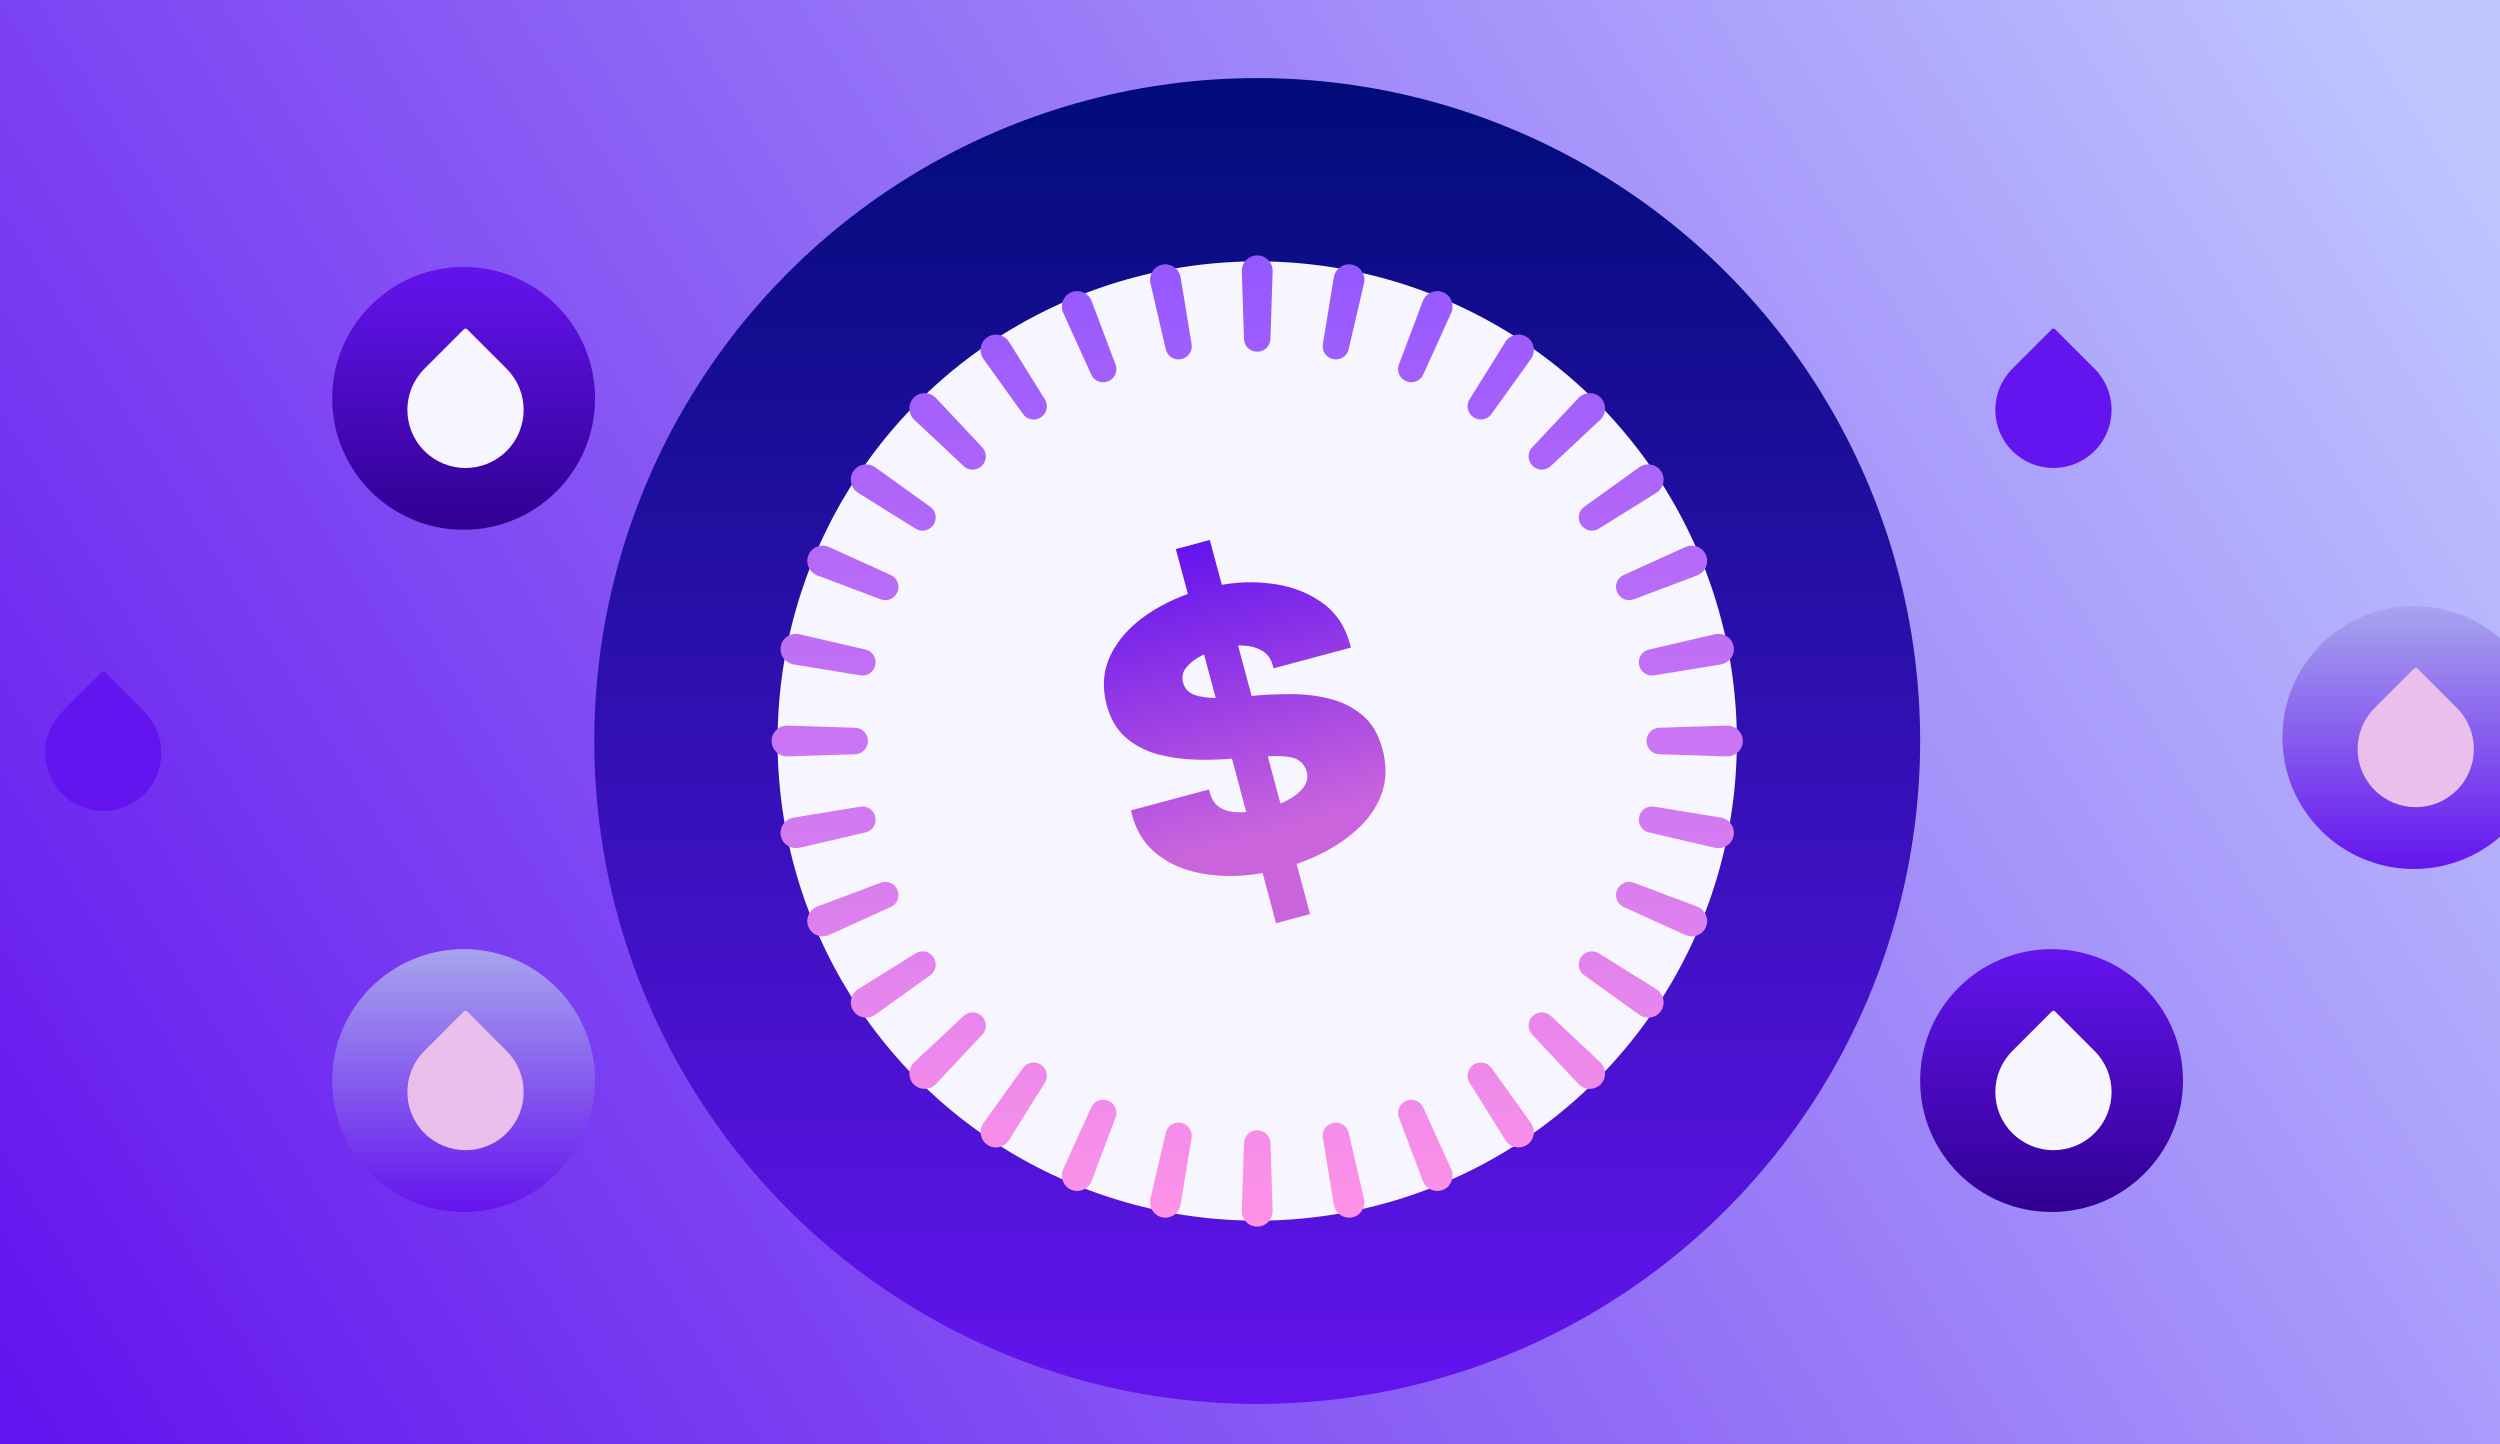 <?xml version="1.0" encoding="utf-8"?>
<svg xmlns="http://www.w3.org/2000/svg" fill="none" height="197" viewBox="0 0 341 197" width="341">
<rect x="0" y="0" width="341" height="197" fill="#333333" stroke="none"/>
<g clip-path="url(#clip0_1916_22908)">
<rect fill="url(#paint0_linear_1916_22908)" height="197" width="341"/>
<circle cx="171.485" cy="101.074" fill="#F7F5FE" r="77.923" stroke="url(#paint1_linear_1916_22908)" stroke-width="25"/>
<path clip-rule="evenodd" d="M237.725 101.073C237.725 102.273 236.718 103.214 235.519 103.175L226.302 102.878C225.337 102.847 224.582 102.039 224.582 101.073C224.582 100.107 225.337 99.299 226.302 99.268L235.519 98.971C236.718 98.933 237.725 99.874 237.725 101.073ZM236.463 88.139C236.696 89.314 235.892 90.435 234.71 90.629L225.593 92.123C224.647 92.278 223.756 91.632 223.57 90.691C223.384 89.751 223.963 88.823 224.897 88.606L233.896 86.516C235.063 86.245 236.23 86.965 236.463 88.139ZM232.697 75.714C233.156 76.82 232.588 78.075 231.467 78.497L222.82 81.753C221.923 82.091 220.924 81.634 220.557 80.749C220.19 79.864 220.575 78.838 221.447 78.442L229.861 74.624C230.951 74.129 232.239 74.608 232.697 75.714ZM226.567 64.268C227.233 65.263 226.92 66.603 225.904 67.236L218.065 72.121C217.25 72.629 216.18 72.378 215.646 71.58C215.112 70.782 215.288 69.698 216.068 69.138L223.571 63.752C224.544 63.053 225.901 63.273 226.567 64.268ZM218.324 54.234C219.17 55.081 219.123 56.456 218.25 57.274L211.511 63.588C210.809 64.246 209.71 64.207 209.03 63.528C208.351 62.848 208.313 61.749 208.97 61.047L215.284 54.309C216.103 53.435 217.477 53.388 218.324 54.234ZM208.29 45.991C209.285 46.657 209.505 48.014 208.806 48.987L203.42 56.49C202.86 57.27 201.776 57.447 200.978 56.912C200.181 56.378 199.929 55.308 200.437 54.493L205.322 46.654C205.955 45.638 207.295 45.325 208.29 45.991ZM196.844 39.861C197.95 40.319 198.429 41.607 197.934 42.697L194.116 51.111C193.72 51.984 192.694 52.368 191.809 52.001C190.924 51.634 190.467 50.635 190.805 49.738L194.061 41.091C194.483 39.971 195.738 39.402 196.844 39.861ZM186.043 38.662C186.314 37.495 185.593 36.328 184.419 36.095C183.244 35.863 182.123 36.666 181.929 37.848L180.435 46.965C180.28 47.911 180.926 48.802 181.867 48.988C182.807 49.174 183.735 48.595 183.952 47.661L186.043 38.662ZM171.485 34.833C172.685 34.833 173.626 35.84 173.587 37.039L173.29 46.256C173.259 47.221 172.451 47.976 171.485 47.976C170.519 47.976 169.711 47.221 169.68 46.256L169.383 37.039C169.344 35.84 170.285 34.833 171.485 34.833ZM158.551 36.095C159.726 35.863 160.847 36.666 161.04 37.848L162.535 46.965C162.69 47.911 162.043 48.802 161.103 48.988C160.162 49.174 159.234 48.595 159.017 47.661L156.927 38.662C156.656 37.495 157.376 36.328 158.551 36.095ZM146.126 39.861C147.232 39.402 148.487 39.971 148.909 41.091L152.165 49.738C152.502 50.635 152.046 51.634 151.161 52.001C150.275 52.368 149.25 51.984 148.854 51.111L145.036 42.697C144.541 41.607 145.019 40.319 146.126 39.861ZM134.679 45.991C135.674 45.325 137.015 45.638 137.648 46.654L142.533 54.493C143.04 55.308 142.789 56.378 141.991 56.912C141.193 57.447 140.109 57.27 139.549 56.49L134.163 48.987C133.465 48.014 133.684 46.657 134.679 45.991ZM124.646 54.234C125.492 53.388 126.867 53.435 127.686 54.309L134 61.047C134.657 61.749 134.619 62.848 133.939 63.528C133.26 64.207 132.16 64.246 131.459 63.588L124.72 57.274C123.846 56.456 123.799 55.081 124.646 54.234ZM116.403 64.268C117.069 63.273 118.426 63.053 119.398 63.752L126.902 69.138C127.682 69.698 127.858 70.782 127.324 71.58C126.79 72.378 125.719 72.629 124.904 72.121L117.065 67.236C116.049 66.603 115.736 65.263 116.403 64.268ZM110.272 75.714C110.731 74.608 112.018 74.129 113.109 74.624L121.522 78.442C122.395 78.838 122.78 79.864 122.412 80.749C122.045 81.634 121.046 82.091 120.149 81.753L111.503 78.497C110.382 78.075 109.813 76.82 110.272 75.714ZM106.507 88.139C106.739 86.965 107.907 86.245 109.073 86.516L118.072 88.606C119.006 88.823 119.586 89.751 119.399 90.691C119.213 91.632 118.323 92.278 117.376 92.123L108.26 90.629C107.078 90.435 106.274 89.314 106.507 88.139ZM107.451 98.971C106.252 98.933 105.245 99.874 105.245 101.073C105.245 102.273 106.252 103.214 107.451 103.175L116.667 102.878C117.633 102.847 118.387 102.039 118.387 101.073C118.387 100.107 117.633 99.299 116.667 99.268L107.451 98.971ZM108.26 111.518C107.078 111.711 106.274 112.832 106.507 114.007C106.739 115.182 107.907 115.902 109.073 115.631L118.072 113.541C119.006 113.324 119.586 112.396 119.399 111.455C119.213 110.515 118.323 109.868 117.376 110.023L108.26 111.518ZM110.272 126.433C109.813 125.326 110.382 124.071 111.503 123.649L120.149 120.393C121.046 120.056 122.045 120.512 122.412 121.397C122.78 122.283 122.395 123.308 121.522 123.704L113.109 127.522C112.018 128.017 110.731 127.539 110.272 126.433ZM116.403 137.879C115.736 136.884 116.049 135.543 117.065 134.91L124.904 130.025C125.719 129.518 126.79 129.769 127.324 130.567C127.858 131.365 127.682 132.449 126.902 133.009L119.398 138.395C118.426 139.093 117.069 138.874 116.403 137.879ZM124.646 147.912C123.799 147.066 123.846 145.691 124.72 144.872L131.459 138.558C132.16 137.901 133.26 137.939 133.939 138.619C134.619 139.298 134.657 140.398 134 141.099L127.686 147.838C126.867 148.712 125.492 148.759 124.646 147.912ZM134.679 156.155C133.684 155.489 133.465 154.132 134.163 153.16L139.549 145.657C140.109 144.876 141.193 144.7 141.991 145.234C142.789 145.769 143.04 146.839 142.533 147.654L137.648 155.493C137.015 156.509 135.674 156.822 134.679 156.155ZM146.126 162.286C145.019 161.827 144.541 160.54 145.036 159.449L148.854 151.036C149.25 150.163 150.275 149.779 151.161 150.146C152.046 150.513 152.502 151.512 152.165 152.409L148.909 161.055C148.487 162.176 147.232 162.745 146.126 162.286ZM158.551 166.051C157.376 165.819 156.656 164.651 156.927 163.485L159.017 154.486C159.234 153.552 160.162 152.973 161.103 153.159C162.043 153.345 162.69 154.235 162.535 155.182L161.04 164.299C160.847 165.48 159.726 166.284 158.551 166.051ZM171.485 167.314C170.285 167.314 169.344 166.307 169.383 165.107L169.68 155.891C169.711 154.925 170.519 154.171 171.485 154.171C172.451 154.171 173.259 154.925 173.29 155.891L173.587 165.107C173.626 166.307 172.685 167.314 171.485 167.314ZM184.419 166.051C183.244 166.284 182.123 165.48 181.929 164.299L180.435 155.182C180.28 154.235 180.926 153.345 181.867 153.159C182.807 152.973 183.735 153.552 183.952 154.486L186.043 163.485C186.314 164.651 185.593 165.819 184.419 166.051ZM196.844 162.286C195.738 162.745 194.483 162.176 194.061 161.055L190.805 152.409C190.467 151.512 190.924 150.513 191.809 150.146C192.694 149.779 193.72 150.163 194.116 151.036L197.934 159.449C198.429 160.54 197.95 161.827 196.844 162.286ZM208.29 156.155C207.295 156.822 205.955 156.509 205.322 155.493L200.437 147.654C199.929 146.839 200.181 145.769 200.978 145.234C201.776 144.7 202.86 144.876 203.42 145.656L208.806 153.16C209.505 154.132 209.285 155.489 208.29 156.155ZM218.324 147.912C217.477 148.759 216.103 148.712 215.284 147.838L208.97 141.099C208.313 140.398 208.351 139.298 209.03 138.619C209.71 137.939 210.809 137.901 211.511 138.558L218.25 144.872C219.123 145.691 219.17 147.066 218.324 147.912ZM226.567 137.879C225.901 138.874 224.544 139.093 223.571 138.395L216.068 133.009C215.288 132.449 215.112 131.365 215.646 130.567C216.18 129.769 217.25 129.518 218.065 130.025L225.904 134.91C226.92 135.543 227.233 136.884 226.567 137.879ZM232.697 126.433C232.239 127.539 230.951 128.017 229.861 127.522L221.447 123.704C220.575 123.308 220.19 122.283 220.557 121.397C220.924 120.512 221.923 120.056 222.82 120.393L231.467 123.649C232.588 124.071 233.156 125.326 232.697 126.433ZM236.463 114.007C236.23 115.182 235.063 115.902 233.896 115.631L224.897 113.541C223.963 113.324 223.384 112.396 223.57 111.455C223.756 110.515 224.647 109.868 225.593 110.023L234.71 111.518C235.892 111.711 236.696 112.832 236.463 114.007Z" fill="url(#paint2_linear_1916_22908)" fill-rule="evenodd"/>
<path d="M160.383 74.894L165.018 73.652L178.691 124.68L174.055 125.922L160.383 74.894ZM174.6 118.545C172.409 119.133 170.231 119.444 168.065 119.481C165.923 119.511 163.912 119.247 162.032 118.687C160.174 118.122 158.575 117.228 157.234 116.005C155.887 114.76 154.948 113.145 154.416 111.162C154.391 111.069 154.364 110.966 154.333 110.85C154.296 110.712 154.268 110.608 154.249 110.539L164.905 107.684C164.923 107.753 164.945 107.834 164.969 107.926C164.988 107.995 165.01 108.076 165.034 108.168C165.393 109.506 166.243 110.328 167.587 110.636C168.953 110.937 170.662 110.813 172.715 110.263C173.753 109.985 174.728 109.612 175.641 109.145C176.571 108.649 177.282 108.075 177.775 107.424C178.285 106.743 178.438 106.023 178.234 105.262C177.907 104.039 177.006 103.354 175.532 103.205C174.059 103.056 171.755 103.129 168.621 103.425C166.863 103.6 165.051 103.665 163.186 103.621C161.343 103.571 159.584 103.325 157.908 102.884C156.227 102.42 154.775 101.66 153.552 100.603C152.324 99.523 151.459 98.049 150.958 96.181C150.291 93.691 150.478 91.391 151.52 89.283C152.562 87.174 154.222 85.345 156.501 83.795C158.78 82.245 161.431 81.065 164.452 80.256C167.335 79.483 170.151 79.248 172.902 79.549C175.669 79.821 178.066 80.649 180.094 82.034C182.115 83.396 183.462 85.334 184.136 87.848C184.148 87.894 184.166 87.963 184.191 88.055C184.216 88.148 184.241 88.24 184.265 88.332L173.714 91.159C173.689 91.067 173.668 90.986 173.649 90.917C173.63 90.848 173.615 90.79 173.603 90.744C173.355 89.822 172.855 89.153 172.101 88.737C171.37 88.314 170.517 88.086 169.544 88.05C168.564 87.991 167.578 88.094 166.586 88.36C165.733 88.589 164.861 88.934 163.971 89.395C163.075 89.832 162.366 90.368 161.844 91.003C161.316 91.614 161.159 92.323 161.376 93.13C161.586 93.915 162.105 94.468 162.933 94.79C163.777 95.082 164.866 95.224 166.198 95.213C167.523 95.179 169.031 95.084 170.719 94.928C172.356 94.761 174.089 94.68 175.919 94.684C177.766 94.659 179.551 94.861 181.272 95.289C182.988 95.695 184.497 96.44 185.801 97.524C187.099 98.585 188.02 100.131 188.564 102.16C189.126 104.259 189.124 106.188 188.557 107.946C187.99 109.705 187.003 111.28 185.596 112.67C184.205 114.031 182.557 115.215 180.651 116.22C178.739 117.202 176.722 117.977 174.6 118.545Z" fill="url(#paint3_linear_1916_22908)"/>
<circle cx="171.222" cy="100.81" r="74.069" stroke="url(#paint4_linear_1916_22908)" stroke-width="../other/8-2"/>
<circle cx="171.485" cy="101.073" r="118.286" stroke="#300091" stroke-dasharray="4 8" stroke-linecap="round" stroke-width="../other/2-2"/>
<circle cx="171.485" cy="103.702" r="157.715" stroke="#300091" stroke-dasharray="4 8" stroke-linecap="round" stroke-width="../other/2-2"/>
<mask fill="white" id="path-7-inside-1_1916_22908">
<rect height="8.411" rx="2" transform="rotate(45 171.522 138.399)" width="8.411" x="171.522" y="138.399"/>
</mask>
<rect height="8.411" mask="url(#path-7-inside-1_1916_22908)" rx="2" stroke="#002C9B" stroke-width="8" transform="rotate(45 171.522 138.399)" width="8.411" x="171.522" y="138.399"/>
<circle cx="17.927" cy="17.927" fill="url(#paint5_radial_1916_22908)" r="17.927" transform="matrix(-1 0 0 1 297.762 36.41)"/>
<path d="M274.485 61.512C271.388 58.416 271.388 53.395 274.485 50.298L279.872 44.911C279.993 44.79 280.19 44.79 280.311 44.911L285.698 50.298C288.795 53.395 288.795 58.416 285.698 61.512C282.602 64.609 277.581 64.609 274.485 61.512Z" fill="#6414EE"/>
<circle cx="17.927" cy="17.927" fill="url(#paint6_linear_1916_22908)" r="17.927" transform="matrix(-1 0 0 1 81.167 36.41)"/>
<path d="M57.889 61.512C54.793 58.416 54.793 53.395 57.889 50.298L63.276 44.911C63.398 44.79 63.595 44.79 63.716 44.911L69.103 50.298C72.2 53.395 72.2 58.416 69.103 61.512C66.007 64.609 60.986 64.609 57.889 61.512Z" fill="#F7F5FE"/>
<circle cx="17.927" cy="17.927" fill="url(#paint7_linear_1916_22908)" r="17.927" transform="matrix(-1 0 0 1 347.179 82.673)"/>
<path d="M323.902 107.775C320.805 104.679 320.805 99.658 323.902 96.562L329.289 91.175C329.41 91.053 329.607 91.053 329.729 91.175L335.116 96.562C338.212 99.658 338.212 104.679 335.116 107.775C332.019 110.872 326.999 110.872 323.902 107.775Z" fill="#EBBFEB"/>
<circle cx="17.927" cy="17.927" fill="url(#paint8_radial_1916_22908)" r="17.927" transform="matrix(-1 0 0 1 31.75 83.199)"/>
<path d="M8.472 108.301C5.376 105.204 5.376 100.184 8.472 97.087L13.859 91.7C13.981 91.579 14.178 91.579 14.299 91.7L19.686 97.087C22.782 100.184 22.782 105.204 19.686 108.301C16.589 111.398 11.569 111.398 8.472 108.301Z" fill="#6414EE"/>
<circle cx="17.927" cy="17.927" fill="url(#paint9_linear_1916_22908)" r="17.927" transform="matrix(-1 0 0 1 81.167 129.462)"/>
<path d="M57.889 154.564C54.793 151.467 54.793 146.447 57.889 143.35L63.276 137.963C63.398 137.842 63.595 137.842 63.716 137.963L69.103 143.35C72.2 146.447 72.2 151.467 69.103 154.564C66.007 157.66 60.986 157.66 57.889 154.564Z" fill="#EBBFEB"/>
<circle cx="17.927" cy="17.927" fill="url(#paint10_linear_1916_22908)" r="17.927" transform="matrix(-1 0 0 1 297.761 129.462)"/>
<path d="M274.484 154.564C271.388 151.467 271.388 146.447 274.484 143.35L279.871 137.963C279.993 137.842 280.19 137.842 280.311 137.963L285.698 143.35C288.795 146.447 288.795 151.467 285.698 154.564C282.601 157.66 277.581 157.66 274.484 154.564Z" fill="#F7F5FE"/>
</g>
<defs>
<linearGradient gradientUnits="userSpaceOnUse" id="paint0_linear_1916_22908" x1="326.113" x2="6.249" y1="-3.19888e-06" y2="197">
<stop stop-color="#BFC6FF"/>
<stop offset="1" stop-color="#6414EE"/>
</linearGradient>
<linearGradient gradientUnits="userSpaceOnUse" id="paint1_linear_1916_22908" x1="171.485" x2="171.485" y1="10.65" y2="191.497">
<stop stop-color="#000C79"/>
<stop offset="1" stop-color="#6414EE"/>
</linearGradient>
<linearGradient gradientUnits="userSpaceOnUse" id="paint2_linear_1916_22908" x1="171.485" x2="171.485" y1="34.833" y2="167.314">
<stop stop-color="#9457FF"/>
<stop offset="1" stop-color="#FF93E7"/>
</linearGradient>
<linearGradient gradientUnits="userSpaceOnUse" id="paint3_linear_1916_22908" x1="162.804" x2="176.477" y1="74.246" y2="125.273">
<stop stop-color="#6414EE"/>
<stop offset="0.766" stop-color="#CA64DD"/>
<stop offset="1" stop-color="#CA64DD"/>
</linearGradient>
<linearGradient gradientUnits="userSpaceOnUse" id="paint4_linear_1916_22908" x1="171.222" x2="171.222" y1="22.741" y2="178.879">
<stop stop-color="#A8A4EE"/>
<stop offset="1" stop-color="#EBBFEB"/>
</linearGradient>
<radialGradient cx="0" cy="0" gradientTransform="translate(17.927 17.927) rotate(90) scale(17.927)" gradientUnits="userSpaceOnUse" id="paint5_radial_1916_22908" r="../other/1-4">
<stop stop-color="#F9FAFE"/>
<stop offset="1" stop-color="#D6DCEA"/>
</radialGradient>
<linearGradient gradientUnits="userSpaceOnUse" id="paint6_linear_1916_22908" x1="17.927" x2="17.927" y1="0" y2="35.854">
<stop stop-color="#6414EE"/>
<stop offset="1" stop-color="#300091"/>
</linearGradient>
<linearGradient gradientUnits="userSpaceOnUse" id="paint7_linear_1916_22908" x1="17.927" x2="17.927" y1="0" y2="35.854">
<stop stop-color="#A8A4EE"/>
<stop offset="1" stop-color="#6414EE"/>
</linearGradient>
<radialGradient cx="0" cy="0" gradientTransform="translate(17.927 17.927) rotate(90) scale(17.927)" gradientUnits="userSpaceOnUse" id="paint8_radial_1916_22908" r="../other/1-4">
<stop stop-color="#F9FAFE"/>
<stop offset="1" stop-color="#D6DCEA"/>
</radialGradient>
<linearGradient gradientUnits="userSpaceOnUse" id="paint9_linear_1916_22908" x1="17.927" x2="17.927" y1="0" y2="35.854">
<stop stop-color="#A8A4EE"/>
<stop offset="1" stop-color="#6414EE"/>
</linearGradient>
<linearGradient gradientUnits="userSpaceOnUse" id="paint10_linear_1916_22908" x1="17.927" x2="17.927" y1="0" y2="35.854">
<stop stop-color="#6414EE"/>
<stop offset="1" stop-color="#300091"/>
</linearGradient>
<clipPath id="clip0_1916_22908">
<rect fill="white" height="197" width="341"/>
</clipPath>
</defs>
</svg>